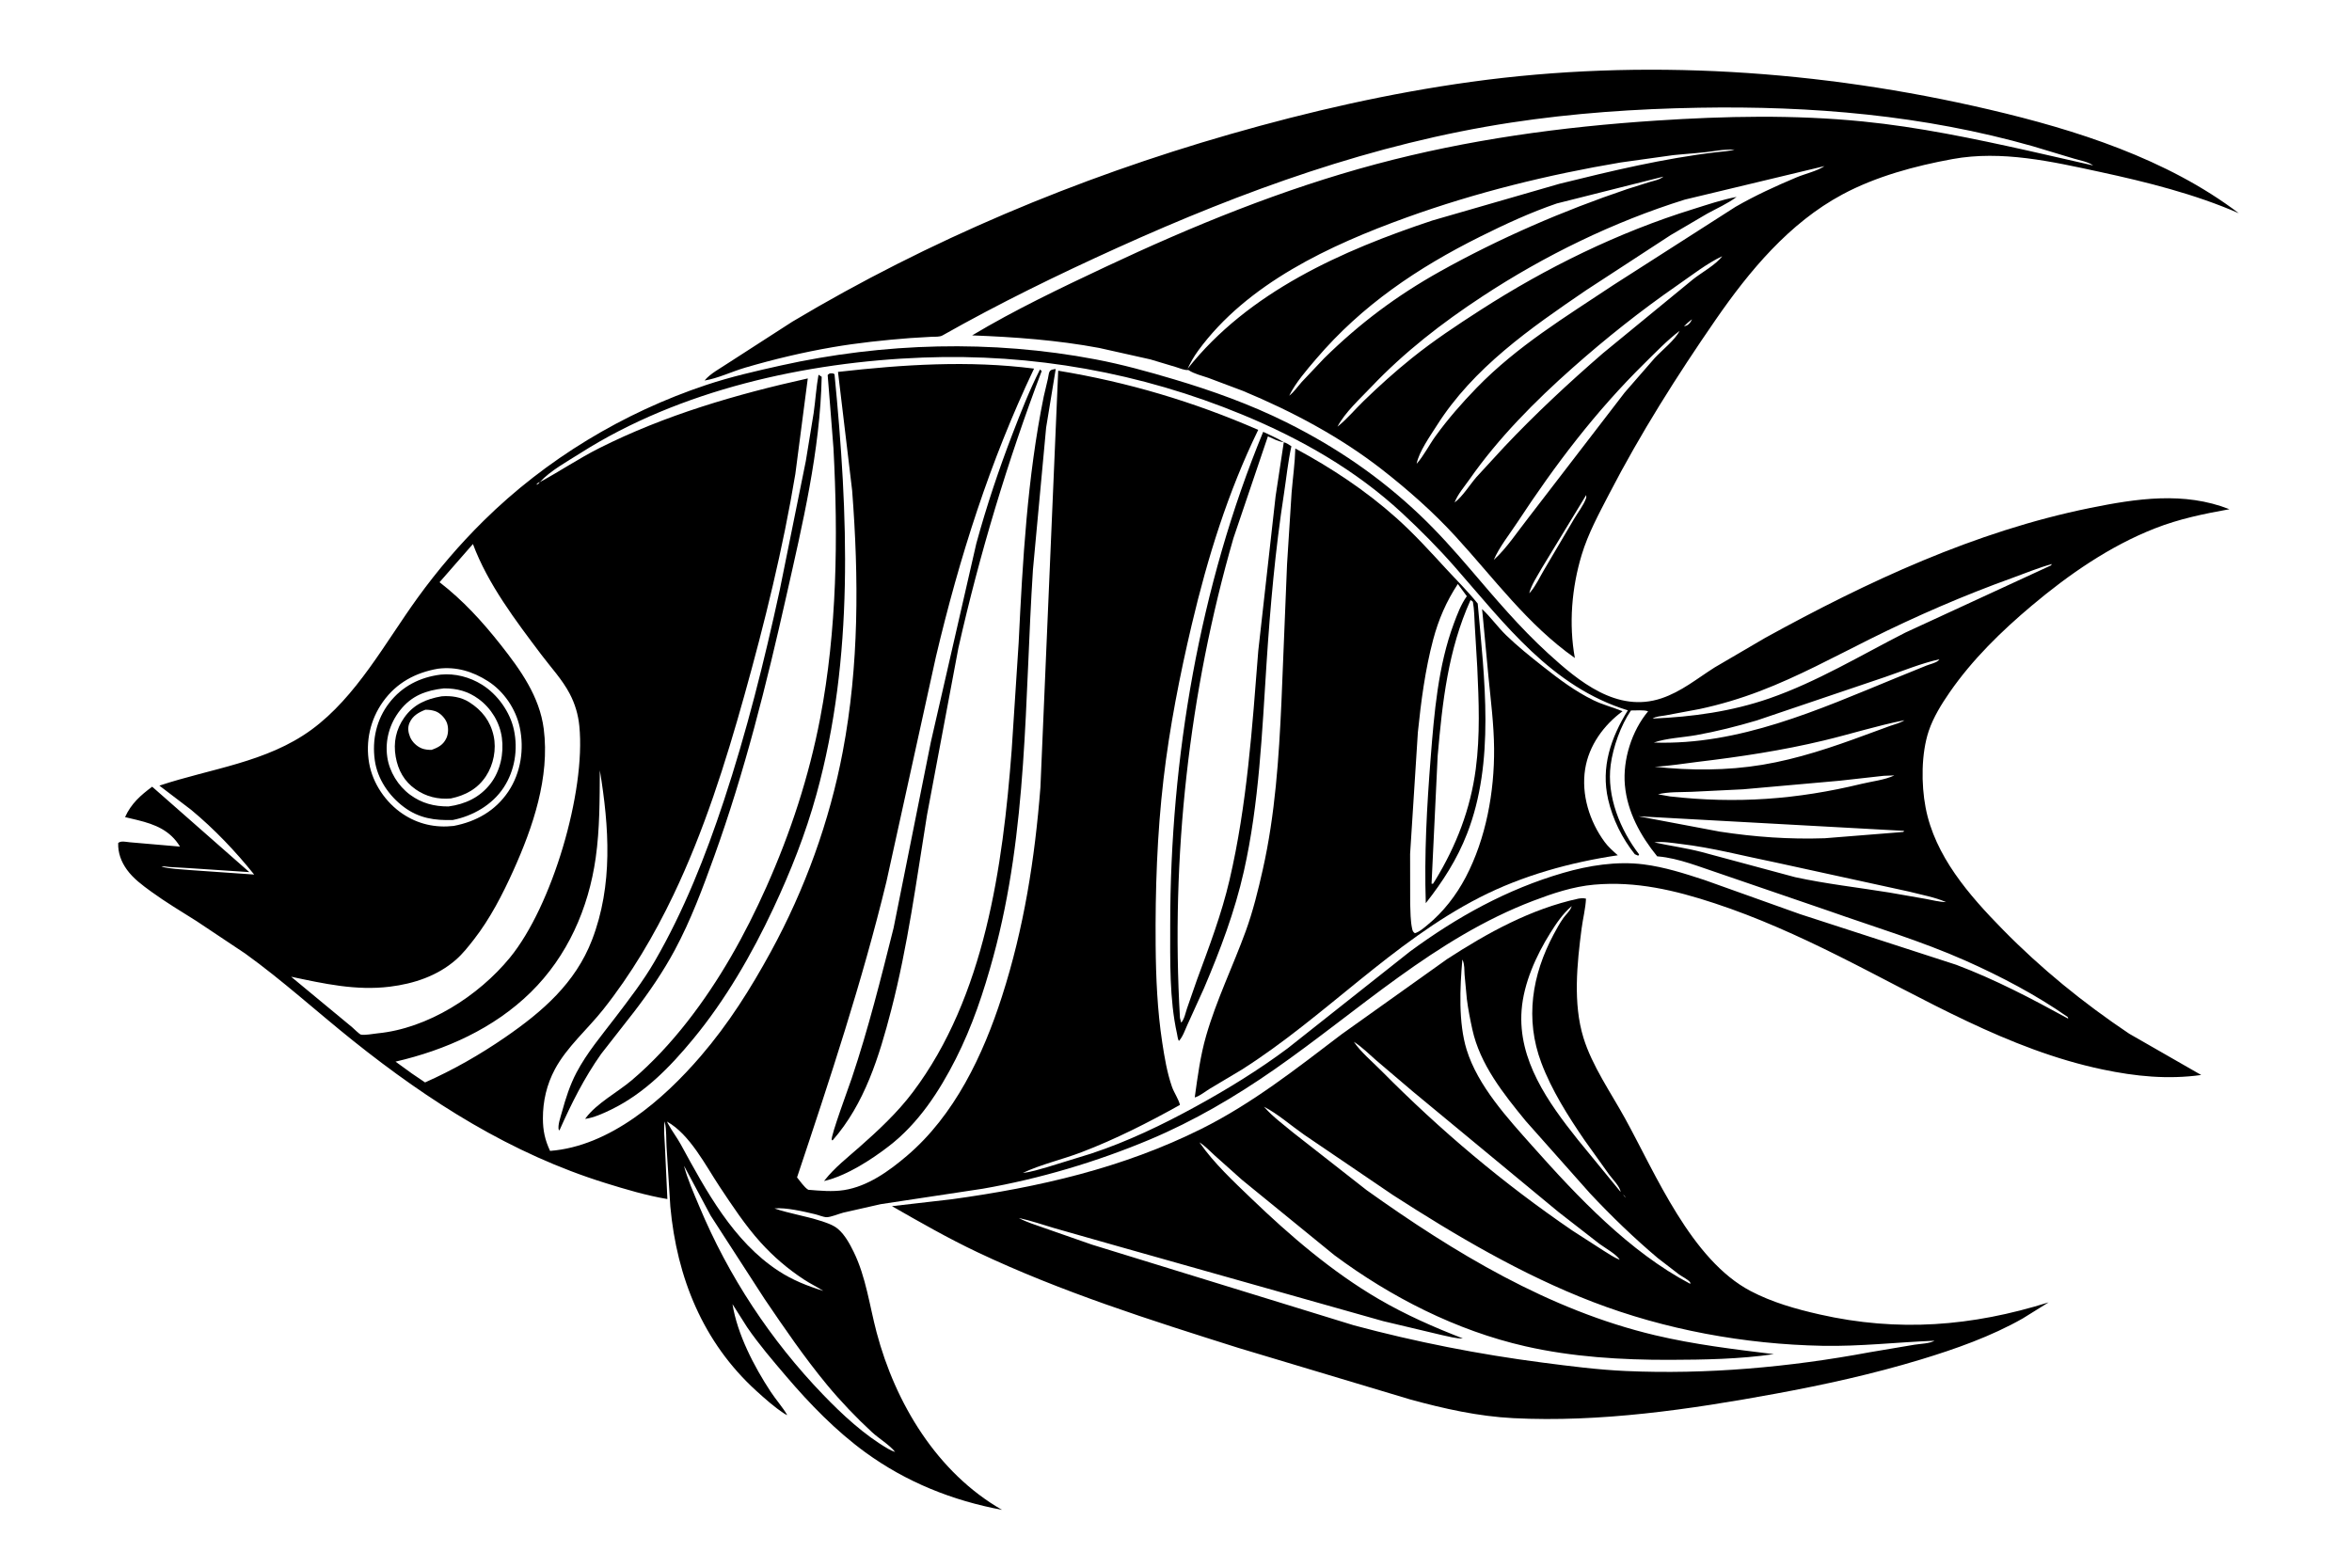 <svg version="1.1" xmlns="http://www.w3.org/2000/svg" style="display: block;" viewBox="0 0 2048 1365" width="1536" height="1024">
<path transform="translate(0,0)" fill="rgb(255,255,255)" d="M 0 0 L 0 1365 L 2048 1365 L 2048 0 L 0 0 z"/>
<path transform="translate(0,0)" fill="rgb(0,0,0)" d="M 613.502 331.236 C 618.325 325.236 627.754 320.305 634.217 315.939 L 689.952 279.985 C 808.901 208.981 937.989 154.941 1071.04 116.727 C 1139.92 96.942 1209.99 80.919 1281.03 71.12 C 1430.65 50.482 1585.32 60.862 1732.12 95.237 C 1807.74 112.947 1886.87 138.101 1949.44 185.549 C 1911.31 168.868 1869.08 158.319 1828.5 149.558 C 1786.69 140.531 1742.94 130.552 1700.16 138.365 C 1667.58 144.313 1633.53 153.469 1604.23 169.195 C 1557.99 194.008 1523.27 235.777 1493.88 278.333 C 1460.15 327.166 1428.45 377.309 1401.16 430.054 C 1392.26 447.261 1382.87 464.451 1377.24 483.066 C 1368.56 511.778 1365.93 543.391 1371.31 572.918 C 1329.98 543.787 1300.93 503.526 1267.18 466.758 C 1247.83 445.673 1226.13 426.532 1203.6 408.917 C 1167.05 380.347 1125.07 358.089 1082.36 340.299 L 1052.01 328.889 C 1046.56 326.975 1040.02 325.483 1035.2 322.371 L 1034.74 322.054 C 1031.68 322.532 1027.07 320.5 1024.09 319.566 L 1001.76 312.858 L 957.087 302.859 C 920.52 296.023 883.614 293.333 846.489 291.925 C 883.873 269.582 923.232 250.833 962.594 232.283 C 1038.46 196.528 1116.95 164.53 1198.11 142.812 C 1278.11 121.403 1359.77 110.253 1442.33 104.853 C 1502.45 100.921 1561.98 99.634 1622.04 105.614 C 1670.57 110.446 1718.29 120.455 1765.84 131.016 L 1822.61 143.932 L 1825.09 144.991 L 1822.61 143.932 C 1818.26 140.738 1810.98 139.516 1805.81 137.955 L 1770 127.171 C 1675.06 100.156 1577.62 91.933 1479.2 93.653 C 1424.5 94.609 1369.73 98.353 1315.61 106.615 C 1195.7 124.923 1082.71 165.949 972.615 215.794 C 921.273 239.039 869.734 264.197 820.66 291.974 C 818.148 293.395 814.01 293.048 811.139 293.159 L 792.508 294.261 C 769.873 296.018 747.181 298.404 724.798 302.251 C 699.273 306.639 673.572 312.774 648.725 320.07 C 637.374 323.403 625.018 329.405 613.502 331.236 z M 1510.44 130.001 C 1505.47 130.182 1500.43 130.19 1495.51 130.978 C 1482.92 132.997 1469.81 133.621 1457.1 134.929 L 1411.13 141.336 C 1347.82 152.01 1285.08 167.463 1224.64 189.278 C 1158.25 213.243 1086.04 246.629 1043.23 305.34 C 1039.56 310.37 1036.75 315.377 1034.09 320.989 C 1087.05 254.114 1168.48 218.028 1247.34 191.835 L 1358 159.875 C 1403.07 148.727 1448.81 137.749 1495 132.337 C 1499.83 131.771 1505.87 131.562 1510.44 130.001 L 1511.35 129.252 L 1510.44 130.001 z M 1517.45 210.822 L 1516.61 211.776 L 1517.45 210.822 L 1518.37 210.226 L 1517.45 210.822 z M 1514.4 212.952 L 1512.43 214.085 L 1511.58 214.943 L 1509.43 216.064 L 1508.55 216.927 L 1506.38 218.042 L 1505.55 218.935 L 1503.36 220.051 L 1502.58 220.953 L 1500.3 222.047 L 1499.56 222.981 C 1486.18 229.33 1473.2 239.537 1460.94 248.019 C 1428.8 270.271 1398.56 294.28 1369.32 320.205 C 1336.71 349.113 1304.69 381.356 1279.68 417.164 C 1275.37 423.341 1269.19 430.428 1266.58 437.489 L 1265.86 438.23 L 1264.53 440.498 L 1264.04 440.88 L 1264.53 440.498 L 1265.86 438.23 L 1266.58 437.489 C 1273.58 432.271 1279.75 422.122 1285.59 415.358 L 1309.94 388.9 C 1336.97 360.269 1365.86 333.4 1395.61 307.603 L 1474.15 243.146 C 1481.24 237.429 1494.58 230.133 1499.56 222.981 L 1500.3 222.047 L 1502.58 220.953 L 1503.36 220.051 L 1505.55 218.935 L 1506.38 218.042 L 1508.55 216.927 L 1509.43 216.064 L 1511.58 214.943 L 1512.43 214.085 L 1514.4 212.952 L 1515.33 212.211 L 1514.4 212.952 z M 1473.27 277.884 C 1470.77 279.834 1468.48 281.756 1466.3 284.071 L 1465.66 285.031 L 1464.56 286.005 L 1463.57 287.006 L 1462.47 288.022 C 1451.64 296.247 1441.79 306.555 1432.1 316.098 C 1389.33 358.219 1354.18 404.637 1321.28 454.714 C 1314.43 465.15 1305.62 476.065 1300.69 487.443 L 1299.87 488.32 L 1299.25 488.995 L 1299.87 488.32 L 1300.69 487.443 C 1311.65 477.731 1321.54 462.567 1330.7 450.982 L 1414.73 341.652 L 1440.93 311.564 C 1447.17 304.85 1458.59 295.887 1462.47 288.022 L 1463.57 287.006 L 1464.56 286.005 L 1465.66 285.031 L 1466.3 284.071 L 1468.26 283.488 C 1470.85 282.45 1472.24 280.361 1473.27 277.884 L 1474.12 277.005 L 1473.27 277.884 z M 1122.58 344.444 L 1121.85 345.24 L 1121.22 345.995 L 1121.85 345.24 L 1122.58 344.444 C 1126.59 341.451 1130.13 336.265 1133.49 332.5 L 1153.05 311.818 C 1183.96 281.447 1216.11 257.367 1253.95 236.222 C 1305.65 207.331 1361.02 183.382 1417.12 164.429 L 1435.94 158.5 C 1440.23 157.22 1444.86 156.459 1448.46 153.654 L 1355.59 177.034 C 1332.76 184.821 1310.57 195.101 1289 205.847 C 1234.45 233.022 1185.95 265.666 1146.17 312.257 C 1137.95 321.88 1128.15 333.108 1122.58 344.444 z M 1164.61 371.424 L 1163.87 372.299 L 1163.24 372.995 L 1163.87 372.299 L 1164.61 371.424 L 1165.36 370.821 C 1173.16 364.471 1179.86 356.409 1187.08 349.38 C 1200.58 336.239 1214.76 323.465 1229.45 311.669 C 1248.44 296.418 1268.55 283.098 1289 269.937 C 1346.5 232.928 1408.92 202.26 1474.31 181.956 C 1486.74 178.098 1499.36 173.719 1512.16 171.339 C 1504.26 177.206 1495.11 181.213 1486.5 185.934 L 1454.66 204.628 L 1380.94 252.712 C 1332.53 285.739 1282.97 320.07 1251.03 370.542 C 1245.32 379.565 1235.46 393.379 1233.53 403.792 L 1233.01 404.957 L 1233.53 403.792 C 1239.77 396.724 1244.41 387.372 1249.98 379.662 C 1260.79 364.711 1272.97 350.81 1285.81 337.584 C 1321.14 301.211 1363.19 275.842 1405 247.973 L 1511.23 179.955 C 1528.32 170.111 1546.13 161.948 1564.3 154.309 C 1571.96 151.088 1581.88 149.006 1588.71 144.492 L 1467.08 173.663 C 1405.15 192.969 1344.9 222.378 1290.75 257.985 C 1255.46 281.183 1222.9 306.401 1193.73 337.12 C 1184.12 347.242 1171.12 359.018 1164.61 371.424 z M 1389.76 417.53 L 1388.66 418.995 L 1389.76 417.53 L 1390.36 417.005 L 1389.76 417.53 z M 1387.55 421.385 L 1386.38 423.038 L 1385.83 423.995 L 1386.38 423.038 L 1387.55 421.385 L 1388.13 420.022 L 1387.55 421.385 z M 1384.47 426.276 L 1383.34 428.047 L 1382.68 429.127 L 1381.17 430.981 L 1342.42 494.773 C 1338.66 501.533 1333.53 508.935 1331.58 516.422 L 1331.17 516.995 L 1331.58 516.422 C 1332.26 515.829 1332.27 515.856 1332.95 515.042 C 1337.39 509.768 1340.82 502.322 1344.37 496.351 L 1370.48 452.021 C 1373.72 446.434 1378.89 439.917 1380.97 434 C 1381.37 432.891 1381.26 432.128 1381.17 430.981 L 1382.68 429.127 L 1383.34 428.047 L 1384.47 426.276 L 1385.12 425.005 L 1384.47 426.276 z M 1826.26 145.5 L 1828.73 145.5 L 1826.26 145.5 z M 1521.87 207.5 L 1523.42 207.5 L 1521.87 207.5 z M 1518.77 209.5 L 1520.42 209.5 L 1518.77 209.5 z M 1035.36 319.5 L 1036 319.5 L 1035.36 319.5 z M 1330.36 518.5 L 1331.12 518.5 L 1330.36 518.5 z M 1329.31 520.5 L 1330.06 520.5 L 1329.31 520.5 z M 1328.32 522.5 L 1329.02 522.5 L 1328.32 522.5 z"/>
<path transform="translate(0,0)" fill="rgb(0,0,0)" d="M 578.759 976.51 C 577.716 983.752 578.692 991.202 578.98 998.488 L 581.121 1044.12 C 562.796 1041.01 544.944 1035.7 527.216 1030.19 C 445.127 1004.65 373.992 959.428 307.295 906.086 C 275.975 881.037 246.058 853.727 213.5 830.29 L 171.212 802.082 C 157.882 793.692 144.412 785.63 131.656 776.365 C 124.036 770.83 116.056 764.973 110.503 757.256 C 105.504 750.31 102.623 742.584 102.917 734 C 105.464 731.868 109.642 733.091 112.947 733.383 L 156.738 737.161 C 148.185 723.062 135.278 717.872 119.749 714.057 L 108.907 711.476 C 114.125 699.798 122.451 692.44 132.51 684.996 L 217.115 759.386 L 164.31 755.872 L 147.5 754.914 C 145.104 754.741 142.898 754.074 140.5 754.591 C 148.318 756.704 157.569 756.842 165.676 757.609 L 221.313 761.502 C 204.959 741.138 186.635 721.87 166.5 705.178 L 138.779 684.058 C 183.641 669.095 232.09 663.933 271.168 635.381 C 310.385 606.729 335.537 559.294 363.657 520.453 C 381.077 496.392 399.96 474.281 421.089 453.418 C 475.323 399.866 542.718 359.155 615.068 335.062 C 636.27 328.001 658.072 323.007 679.865 318.163 C 769.547 298.23 863.549 295.634 953.916 312.809 C 976.987 317.194 999.857 323.526 1022.35 330.222 C 1055.65 340.137 1089.06 352.153 1120.2 367.68 C 1163.2 389.125 1201.47 415.211 1236.3 448.306 C 1252.17 463.387 1266.71 479.736 1280.93 496.363 C 1302.62 521.734 1323.33 546.328 1348.04 568.904 C 1374.63 593.203 1407.98 620.965 1446.66 608.034 C 1464.04 602.226 1477.69 590.84 1492.99 581.139 L 1537.12 555.313 C 1626.14 506.312 1719.76 462.574 1819.91 442.245 C 1860.42 434.022 1901.71 427.765 1941.27 443.314 C 1918.93 447.334 1897.54 451.711 1876.3 460.051 C 1837.02 475.472 1801.34 500.222 1769.21 527.251 C 1742.72 549.534 1717.45 574.198 1697.68 602.766 C 1690.57 613.054 1683.47 624.489 1679.46 636.406 C 1672.85 656.089 1672.86 682.831 1676.69 703.028 C 1684.69 745.274 1714.63 779.531 1743.87 809.336 C 1777.47 843.582 1814.11 873.37 1853.95 900.083 L 1916.69 936.065 C 1887.55 940.116 1859.54 937.272 1831 931.295 C 1748.6 914.036 1675.28 869.512 1600.84 832.365 C 1565.84 814.897 1530.24 798.791 1493.05 786.537 C 1458.57 775.18 1424.46 767.044 1387.92 770.321 C 1369.74 771.95 1352.01 777.894 1335.06 784.356 C 1249.54 816.965 1183.42 879.889 1109.57 931.318 C 1075.63 954.959 1039.47 976.182 1001.29 992.238 C 955.088 1011.67 905.321 1026.46 855.938 1035.08 L 766.862 1048.57 L 734.189 1055.98 C 730.425 1056.96 723.36 1059.95 719.726 1059.91 C 717.086 1059.89 712.547 1057.98 709.774 1057.33 C 699.732 1054.96 684.445 1051.3 674.346 1052.29 C 687.412 1056.76 701.229 1058.81 714.407 1063.06 C 719.635 1064.74 725.634 1066.67 729.863 1070.32 C 735.753 1075.41 740.054 1083.38 743.419 1090.28 C 754.093 1112.19 757.138 1136.96 763.319 1160.3 C 779.643 1221.95 815.948 1282.45 872.523 1314.81 C 829.297 1306.71 789.131 1290.67 753.451 1264.67 C 727.905 1246.05 705.179 1222.67 684.709 1198.65 C 672.93 1184.83 660.896 1170.83 650.625 1155.84 L 637.81 1135.65 L 637.252 1135.01 L 637.81 1135.65 C 642.071 1161.96 656.535 1189.81 671.013 1211.84 C 675.556 1218.76 681.343 1225.18 685.51 1232.27 C 684.483 1231.86 683.617 1231.44 682.691 1230.82 C 674.084 1225.14 666.085 1218.01 658.474 1211.09 C 612.109 1168.89 589.336 1112.44 583.692 1050.66 L 580.404 998.783 C 579.966 991.716 580.441 984.334 578.956 977.394 L 578.759 976.51 L 580.298 975.918 L 580.773 976.634 L 581.726 978.586 C 585.089 984.805 589.497 990.498 592.914 996.76 C 614.836 1036.93 638.478 1080.97 677.871 1106.71 C 690.132 1114.72 702.947 1119.8 716.887 1124.09 C 711.377 1120.58 705.45 1117.76 699.949 1114.14 C 685.821 1104.85 673.422 1094.21 662.072 1081.63 C 648.902 1067.04 637.495 1049.7 626.634 1033.35 C 614.328 1014.82 600.713 987.749 580.773 976.634 L 580.298 975.918 L 578.759 976.51 z M 470.037 419.708 C 468.299 420.404 468.077 420.486 467 422 L 465.561 423.29 L 463.069 425.074 L 461.619 426.368 L 460.709 427.162 L 458.092 429.093 L 456.67 430.418 L 455.714 431.178 L 454.629 432.21 L 453.628 433.152 L 451.589 434.456 L 451.209 434.995 L 451.589 434.456 L 453.628 433.152 L 454.629 432.21 L 455.714 431.178 L 456.67 430.418 L 458.092 429.093 L 460.709 427.162 L 461.619 426.368 L 463.069 425.074 L 465.561 423.29 L 467 422 C 468.779 421.374 468.897 421.224 470.037 419.708 C 487.55 410.278 503.931 399.132 521.832 390.118 C 578.981 361.342 641.15 343.237 703.377 329.409 L 692.542 412.627 C 681.725 477.719 665.899 541.941 648.164 605.463 C 631.636 664.657 612.98 723.593 586.448 779.167 C 569.568 814.522 549.585 848.318 525.212 879.058 C 511.615 896.208 493.576 911.669 483.217 931 C 476.06 944.354 472.682 958.891 472.733 973.978 C 472.768 984.54 474.501 992.575 478.972 1002.18 C 530.951 998.2 577.593 957.573 610.148 919.678 C 634.358 891.496 653.582 861.017 671.338 828.472 C 700.856 774.369 722.351 715.084 733.822 654.5 C 748.08 579.196 747.851 503.14 742.004 427.006 L 729.682 323.741 C 786.566 317.29 843.383 313.593 900.395 320.857 C 862.042 401.478 835.418 485.228 814.908 572 L 771.87 767.622 C 750.786 854.706 722.376 940.297 694.023 1025.26 C 696.707 1028.44 700.322 1033.99 703.808 1036.04 C 714.046 1036.87 724.74 1037.91 734.954 1036.31 C 755.658 1033.05 774.059 1019.78 789.693 1006.47 C 831.233 971.099 856.023 918.75 872.417 867.815 C 891.58 808.274 901.094 747.753 905.948 685.5 L 921.43 322.687 C 982.027 332.641 1039.24 349.657 1095.59 374.208 C 1069.21 428.48 1051.55 485.297 1037.7 543.926 C 1027.28 588.064 1018.39 633.386 1013.12 678.457 C 1007.54 726.188 1005.89 775.038 1006.28 823.07 C 1006.51 851.282 1007.77 879.918 1012.03 907.828 C 1014.02 920.842 1016.15 933.739 1020.45 946.23 C 1022.22 951.376 1026.37 957.285 1027.44 962.121 C 999.779 977.557 971.322 992.024 941.694 1003.33 C 925.185 1009.63 906.49 1013.88 890.633 1021.35 L 888 1022 L 886.268 1022.58 L 888 1022 L 890.633 1021.35 C 897.782 1020.63 905.195 1018.18 912.118 1016.25 L 950.285 1004.47 C 981.933 993.998 1012.13 979.482 1041.31 963.472 C 1069.05 948.249 1095.96 931.712 1121.34 912.763 L 1227.79 828.5 C 1268.86 798.333 1312.11 774.312 1361.11 760.061 C 1383.41 753.576 1407.88 749.674 1431.08 752.629 C 1449.37 754.958 1466.68 760.524 1484.14 766.24 L 1567.49 796.008 L 1703.44 840.108 C 1737.27 852.853 1769.23 869.642 1800.87 887.003 L 1803.23 888.071 L 1804.26 888.961 L 1806.4 890.018 L 1807.33 890.791 L 1806.4 890.018 L 1804.26 888.961 L 1803.23 888.071 L 1800.87 887.003 L 1800.55 885.634 C 1773.41 866.551 1741.63 849.895 1711.39 836.462 C 1672.8 819.32 1631.55 807.006 1591.73 792.919 L 1497.37 760.574 C 1480.33 754.991 1461.92 747.308 1444 745.717 L 1442.99 745.634 C 1428.48 727.779 1416.97 706.957 1414.87 683.618 C 1412.89 661.512 1420.9 636.284 1435.08 619.334 C 1431.47 617.898 1424.21 618.692 1420.14 618.588 C 1411.24 631.683 1404.57 650.426 1402.5 666.011 C 1398.87 693.392 1410.84 722.651 1427.27 743.982 L 1426.5 745.079 L 1423.5 743.813 C 1412.46 729.931 1404.29 713.452 1400.3 696.153 C 1393.81 667.962 1402.68 642.214 1417.44 618.49 C 1350.9 597.972 1310.5 543.409 1266.66 493.43 C 1252.35 477.113 1236.79 461.451 1220.88 446.687 C 1180.4 409.142 1132.54 381.913 1081.73 360.926 C 993.328 324.402 899.077 307.586 803.5 311.237 C 701.894 315.118 591.828 339.406 505.183 394.597 C 493.588 401.983 479.432 409.591 470.037 419.708 z M 1786.68 491.075 C 1775.08 494.23 1763.58 499.075 1752.24 503.158 C 1709.97 518.384 1668.7 536.276 1628.49 556.32 C 1596.86 572.083 1565.57 589.105 1532.51 601.71 C 1515.38 608.245 1497.67 613.564 1479.72 617.383 L 1450.02 622.922 C 1446.7 623.528 1441.69 623.74 1439.01 625.648 C 1473.72 624.203 1507.75 619.497 1540.69 608.076 C 1581.92 593.779 1620.25 570.554 1659.02 550.803 L 1785.81 492.296 L 1786.68 491.075 L 1788.54 490.005 L 1786.68 491.075 z M 1688.75 574.007 C 1672.84 577.544 1656.68 584.238 1641.26 589.52 L 1529.62 627.314 C 1512.4 632.402 1494.61 636.925 1476.92 640.073 C 1465.4 642.122 1451.04 642.687 1440.08 646.541 C 1514.26 649.097 1583.44 617.983 1650.53 590.443 L 1677.43 579.497 C 1680.43 578.297 1685.33 577.261 1687.72 575.235 C 1688.07 574.941 1688.5 574.329 1688.75 574.007 L 1690.58 573.043 L 1688.75 574.007 z M 1658.33 627.093 C 1634.74 631.733 1611.37 639.173 1587.95 644.782 C 1551.71 653.461 1515.39 658.942 1478.43 663.341 C 1466.07 664.813 1453.18 667.02 1440.78 667.605 C 1471.91 671.024 1503.68 671.034 1534.6 665.897 C 1565.47 660.769 1595.64 650.562 1624.88 639.712 L 1646 631.973 C 1650.14 630.517 1654.64 629.51 1658.33 627.093 L 1659.29 626.25 L 1658.33 627.093 z M 595.146 1014 L 595.604 1015.25 C 598.77 1027.2 604.024 1038.81 608.779 1050.2 C 634.276 1111.26 670.852 1166.86 716.747 1214.52 C 733.47 1231.88 752.532 1249.59 773.5 1261.73 C 775.392 1262.83 777.39 1263.69 779.454 1264.41 L 780.26 1265.12 L 782.512 1266.26 L 782.995 1266.77 L 782.512 1266.26 L 780.26 1265.12 L 779.454 1264.41 C 774.542 1258.15 765.389 1252.77 759.353 1247.21 C 745.709 1234.63 731.967 1220.24 720.147 1205.94 C 700.52 1182.19 682.933 1156.47 665.672 1131 L 618.767 1058.48 L 596.108 1016.09 L 595.604 1015.25 L 595.146 1014 z M 411.805 473.628 L 382.738 506.892 C 403.262 522.805 419.959 541.09 435.989 561.411 C 453.15 583.166 469.856 606.388 473.465 634.652 C 478.845 676.799 464.042 720.233 446.973 758.065 C 437.613 778.809 426.701 800.03 412.657 818.044 C 407.902 824.143 402.863 830.549 397.037 835.656 C 380.868 849.828 360.368 856.584 339.363 859.172 C 309.985 862.792 282.016 856.525 253.51 850.489 L 277.937 870.726 L 306.515 894.382 C 308.021 895.636 313.004 900.698 314.364 900.93 C 318.15 901.574 324.761 900.178 328.714 899.798 C 372.381 895.605 416.621 867.303 444.03 833.846 C 480.707 789.077 510.135 689.468 504.462 632.197 C 503.471 622.192 500.725 612.859 496.049 603.961 C 489.545 591.583 479.715 581.106 471.343 569.991 C 449.086 540.445 424.78 508.5 411.805 473.628 z M 1792.76 488.5 L 1794.46 488.5 L 1792.76 488.5 z M 1789.75 489.5 L 1791.46 489.5 L 1789.75 489.5 z M 381.342 582.23 C 361.784 585.622 345.255 594.493 333.5 610.955 C 322.4 626.498 318.131 645.635 321.432 664.5 C 324.509 682.082 335.769 698.619 350.498 708.556 C 363.901 717.599 379.056 720.963 395.018 719.157 C 414.593 715.414 431.366 706.046 442.661 689.144 C 453.503 672.921 456.615 652.184 452.558 633.238 C 449.144 617.296 438.746 601.927 424.92 593.097 C 411.557 584.562 397.229 580.215 381.342 582.23 z M 522.31 670.731 C 522.134 696.273 522.288 721.627 518.701 747 C 512.477 791.041 494.138 832.639 462.116 864.059 C 429.909 895.659 387.87 914.37 344.408 924.436 L 358.531 934.681 L 370.124 942.543 C 394.768 931.584 417.731 918.495 439.933 903.202 C 472.33 880.887 501.054 856.012 515.523 818.369 C 533.863 770.655 530.453 720.121 522.31 670.731 z M 1640.24 675.499 L 1601.71 679.798 L 1517.77 687.26 L 1473.01 689.446 C 1463.41 689.854 1453.03 689.31 1443.7 691.598 L 1454.23 693.462 C 1511.84 699.972 1564.62 696.19 1620.91 682.518 C 1629.65 680.396 1641.51 679.045 1649.5 675.162 L 1640.24 675.499 z M 1426.62 710.751 L 1497.46 724.114 C 1527.99 728.788 1557.97 730.936 1588.86 729.886 L 1651.81 724.849 L 1657.37 724.359 L 1657.99 723.447 L 1426.62 710.751 z M 1440.48 733.495 C 1454.04 736.455 1467.91 738.337 1481.35 741.785 L 1563.09 763.78 C 1589.95 769.637 1617.77 772.724 1644.92 777.134 L 1676.53 782.648 C 1682.42 783.722 1688.55 785.367 1694.54 785.503 C 1684.71 781.133 1673.03 779.153 1662.64 776.42 L 1546 750.948 C 1518.31 745.385 1491.16 738.087 1463.04 734.795 C 1455.84 733.951 1447.68 732.478 1440.48 733.495 z M 135.275 754.506 L 137.247 754.503 L 135.275 754.506 z M 1807.75 891.5 L 1809.46 891.5 L 1807.75 891.5 z M 882.759 1023.5 L 884.49 1023.5 L 882.759 1023.5 z"/>
<path transform="translate(0,0)" fill="rgb(0,0,0)" d="M 724.905 993.082 L 724.221 992.464 C 723.231 989.385 739.344 945.797 741.727 938.699 C 756.143 895.756 767.066 851.945 778.084 808.052 L 810.517 646.141 L 850.146 473.099 C 859.018 440.713 869.715 408.669 881.786 377.339 C 889.077 358.413 896.39 339.721 905.563 321.612 L 907.044 323 C 877.36 401.56 852.973 482.275 834.512 564.199 L 807.217 709.542 C 797.959 766.469 790.533 823.467 776.041 879.41 C 765.607 919.686 752.919 961.31 724.905 993.082 z"/>
<path transform="translate(0,0)" fill="rgb(0,0,0)" d="M 717.555 1028.43 L 718.139 1027.67 C 726.524 1016.91 737.948 1008.03 748.143 999.019 C 764.885 984.223 781.329 968.961 794.817 951.063 C 857.517 867.868 873.185 754.362 880.903 653.327 L 886.977 559.877 C 890.486 488.113 894.491 415.693 908.84 345.141 L 912.505 329.505 C 912.887 327.975 913.16 324.785 913.891 323.5 C 915.017 321.521 917.296 321.57 919.269 321.206 L 910.919 372.216 L 899.436 495.971 C 892.125 609.392 895.068 722.361 864.929 833.045 C 856.571 863.743 846.628 893.645 832.22 922.082 C 817.764 950.617 799.687 978.211 774.058 997.995 C 758.371 1010.11 736.995 1023.88 717.555 1028.43 z"/>
<path transform="translate(0,0)" fill="rgb(0,0,0)" d="M 509.517 974.31 L 509.986 973.631 C 519.343 960.768 537.831 951.057 550.098 940.644 C 567.967 925.476 584.008 908.115 598.438 889.672 C 626.495 853.814 648.831 813.774 667.334 772.279 C 688.42 724.993 704.433 676.116 714.185 625.21 C 728.847 548.674 729.857 467.88 725.744 390.268 C 725.452 384.778 720.633 326.587 720.69 326.5 C 721.114 325.852 721.897 325.53 722.5 325.046 C 724.122 325.052 725.375 324.676 726.648 325.751 C 738.533 447.685 743.929 572.095 710.955 691.55 C 701.406 726.141 688.55 758.622 673.332 791.074 C 654.622 830.971 631.705 870.658 603.573 904.719 C 583.225 929.355 561.232 951.982 532.271 966.141 C 525.547 969.428 516.942 973.321 509.517 974.31 z"/>
<path transform="translate(0,0)" fill="rgb(0,0,0)" d="M 487.198 984.161 L 486.59 984.069 C 485.331 980.249 488.226 972.271 489.324 968.25 C 492.542 956.47 496.327 944.668 502.041 933.838 C 511.083 916.698 523.928 901.519 535.627 886.176 C 547.774 870.244 560.12 854.264 570.169 836.89 C 595.55 793.009 614.369 745.347 630.263 697.316 C 650.139 637.253 665.477 575.787 678.907 514 L 701.655 401.423 L 708.5 359.51 C 710.067 348.411 710.726 337.242 712.715 326.192 L 715.49 328 C 714.214 391.88 698.652 456.97 684.676 519.062 C 667.41 595.771 648.509 671.877 621.803 745.904 C 611.808 773.608 601.599 801.092 587.645 827.129 C 577.603 845.867 565.153 864.092 552.21 880.928 L 523.45 917.721 C 508.598 938.771 497.653 960.708 487.198 984.161 z"/>
<path transform="translate(0,0)" fill="rgb(0,0,0)" d="M 613.005 331.764 L 613.502 331.236 L 613.005 331.764 z"/>
<path transform="translate(0,0)" fill="rgb(0,0,0)" d="M 1117.85 385 L 1117.19 384.903 C 1112.63 384.122 1108.22 381.749 1104.03 379.849 L 1074.02 468.5 C 1035.2 602.808 1019.35 746.706 1027.44 886.342 L 1028.51 890.5 C 1031.22 887.655 1032.32 881.904 1033.56 878.164 L 1042.25 853.176 C 1052.78 824.567 1063.62 796.155 1070.57 766.403 C 1085.86 700.978 1090.37 633.377 1095.64 566.605 L 1110.73 432.012 L 1117.85 385 C 1120.1 385.378 1122.54 387.314 1124.49 388.5 C 1121.47 402.03 1120.09 416.363 1117.97 430.094 C 1110.44 478.761 1106.08 527.939 1102.87 577.077 C 1098.93 637.604 1096.45 699.298 1083.09 758.658 C 1075.13 793.981 1062.47 827.425 1048.31 860.67 L 1033.94 892.324 C 1031.84 896.844 1029.91 902.907 1026.5 906.436 C 1025.5 904.57 1025.29 902.312 1024.9 900.251 C 1018.19 870.09 1018.95 836.386 1018.96 805.654 C 1018.98 660.172 1044.43 510.651 1099.92 375.915 C 1105.93 378.935 1112.2 381.329 1117.85 385 z"/>
<path transform="translate(0,0)" fill="rgb(0,0,0)" d="M 1127.9 390.448 L 1127.01 390.206 L 1127.9 390.448 z"/>
<path transform="translate(0,0)" fill="rgb(0,0,0)" d="M 1127.9 390.448 C 1159.47 407.44 1189.23 427.099 1216 451.049 C 1231.47 464.889 1245.36 480.2 1259.39 495.452 C 1268.55 505.405 1278.27 514.939 1286.72 525.499 C 1292.56 590.86 1301.88 663.2 1277.45 725.905 C 1268.67 748.445 1256.36 767.513 1241.5 786.43 C 1240.12 744.026 1242.42 702.027 1245.76 659.778 C 1248.84 620.826 1252.16 579.882 1265.89 542.98 C 1268.9 534.912 1272.18 526.076 1277.25 519.079 L 1269.4 508.451 C 1259.41 523.552 1252.55 539.437 1247.91 556.959 C 1240.96 583.159 1237.38 610.608 1234.61 637.53 L 1227.85 743.532 L 1227.91 787.045 C 1228.19 794.018 1228.11 801.678 1229.58 808.5 C 1230.05 810.64 1230.28 811.307 1232 812.599 C 1236.12 811.319 1239.6 808.142 1242.91 805.443 C 1256.73 794.176 1267.99 779.583 1276.26 763.833 C 1293.95 730.116 1301.3 689.542 1300.98 651.677 C 1300.8 630.861 1298.1 609.864 1296.07 589.165 L 1291.07 535.746 L 1290.5 530.264 C 1298.08 537.284 1303.98 545.787 1311.38 552.992 C 1321.33 562.681 1332.4 571.524 1343.3 580.127 C 1357.28 591.157 1371.48 601.896 1387.56 609.707 C 1395.85 613.731 1404.44 615.801 1412.83 619.267 C 1396.41 631.378 1383.52 649.047 1380.27 669.594 C 1376.75 691.811 1384.06 715.194 1397.24 733.124 C 1400.37 737.387 1404.19 740.695 1408.1 744.198 L 1408.69 744.72 C 1367.44 750.83 1325.65 762.371 1288.41 781.433 C 1212.34 820.381 1153.38 885.626 1081.52 931.248 L 1053.59 947.93 C 1049.85 950.183 1044.45 954.567 1040.32 955.627 C 1042.82 937.541 1045.2 919.347 1050.28 901.764 C 1059.28 870.615 1073.56 841.382 1084.66 810.969 C 1091.03 793.504 1095.54 775.097 1099.61 756.969 C 1110.35 709.158 1113.59 660.068 1115.81 611.247 L 1120.7 491.138 L 1124.66 428.889 C 1125.73 416.136 1127.54 403.233 1127.9 390.448 z M 1280.47 522.426 C 1260.83 566.018 1255.99 611.067 1251.85 658.149 L 1246.52 769.5 L 1247.81 769.5 L 1249.7 766.551 C 1268.03 736.443 1280.41 704.6 1285.03 669.5 C 1288.9 640.107 1287.69 610.634 1286.33 581.125 L 1284.19 545.142 C 1283.75 538.186 1283.78 530.709 1282.5 523.874 L 1280.47 522.426 z"/>
<path transform="translate(0,0)" fill="rgb(0,0,0)" d="M 394.301 713.989 C 378.392 714.469 364.833 712.49 351.706 702.705 C 338.661 692.981 328.59 678.219 326.342 661.9 C 323.881 644.038 327.817 626.399 338.936 612 C 350.159 597.466 365.78 589.614 383.695 587.374 C 396.274 586.124 409.039 589.493 419.693 596.137 C 433.229 604.579 444.161 619.864 447.5 635.49 C 451.165 652.638 448.238 670.931 438.596 685.671 C 428.686 700.82 411.728 710.49 394.301 713.989 z M 386.57 599.345 C 370.845 601.121 358.435 605.653 348.352 618.443 C 339.259 629.977 335.133 644.515 337.204 659.085 C 339.03 671.932 346.64 684.23 357 691.935 C 367.093 699.441 378.101 702.242 390.5 702.194 C 405.174 700.218 417.841 694.296 427.055 682.405 C 435.645 671.318 438.87 656.17 437.014 642.389 C 435.208 628.979 427.64 616.59 416.775 608.614 C 407.511 601.814 397.92 599.329 386.57 599.345 z"/>
<path transform="translate(0,0)" fill="rgb(0,0,0)" d="M 392.612 695.222 C 381.464 696.209 371.05 693.696 361.831 687.242 C 351.908 680.296 346.604 670.634 344.547 658.866 C 342.394 646.552 344.791 634.993 352.001 624.794 C 360.148 613.269 371.114 608.604 384.527 606.263 C 392.866 605.606 401.471 606.846 408.614 611.394 C 419.76 618.489 427.031 627.856 429.847 640.801 C 432.365 652.371 429.721 665.808 423.213 675.721 C 415.89 686.875 405.333 692.513 392.612 695.222 z M 370.367 617.962 C 364.429 620.298 359.321 623.205 356.608 629.313 C 354.8 633.385 355.413 637.666 357.063 641.668 C 358.88 646.08 362.902 649.882 367.33 651.653 C 369.866 652.668 373.003 652.931 375.709 652.927 C 381.564 650.882 386.068 648.539 388.786 642.5 C 390.597 638.476 390.618 632.617 388.801 628.57 C 387.029 624.627 382.98 620.494 378.847 619.174 C 376.085 618.292 373.267 617.876 370.367 617.962 z"/>
<path transform="translate(0,0)" fill="rgb(0,0,0)" d="M 1228.09 1218.68 L 1078.56 1173.82 C 1001.82 1149.6 923.988 1124.96 851.15 1090.43 C 825.608 1078.32 801.191 1064.34 776.677 1050.31 L 828.877 1044.28 C 904.378 1033.89 977.535 1017.18 1046.17 982.96 C 1090.44 960.886 1129.15 930.313 1168.29 900.538 L 1260.14 835.076 C 1295.13 812.335 1333.21 791.334 1374.38 782.482 C 1376.82 782.117 1378.59 781.912 1381 782.5 C 1380.6 791.061 1378.31 799.898 1377.19 808.446 C 1373.21 838.92 1369.58 873.73 1378.77 903.595 C 1386.31 928.091 1402.74 951.583 1415.08 974.012 C 1441.89 1022.74 1472.65 1097.11 1524.38 1124.25 C 1543.1 1134.08 1563.8 1139.93 1584.34 1144.59 C 1652.84 1160.12 1717.08 1155.02 1783.81 1134.1 L 1761.26 1148.12 C 1733.81 1163.72 1702.68 1174.72 1672.55 1183.86 C 1630.8 1196.52 1588.72 1205.79 1545.86 1213.68 C 1471.65 1227.33 1393.23 1238.79 1317.63 1234.93 C 1287.14 1233.37 1257.44 1226.73 1228.09 1218.68 z M 1371.56 785.672 L 1370.49 787.152 L 1369.64 788.093 L 1368.57 788.975 C 1360.77 795.674 1355.34 803.731 1349.93 812.369 C 1337.59 832.059 1326.71 856.173 1324.93 879.59 C 1321.62 923.086 1348.06 959.947 1373.83 992.34 L 1411.16 1037.92 L 1412.34 1039.01 L 1413.22 1040.08 L 1415.44 1042.9 L 1416.35 1043.93 L 1417.25 1044.92 L 1416.35 1043.93 L 1415.44 1042.9 C 1414.97 1041.58 1414.25 1041 1413.22 1040.08 L 1412.34 1039.01 L 1411.16 1037.92 C 1410.66 1033.37 1404.08 1026.68 1401.22 1022.89 L 1379.61 992.668 C 1365.34 971.824 1351.06 949.214 1342.13 925.5 C 1327.74 887.288 1333.91 849.013 1352.87 813.547 C 1355.45 808.716 1358.13 803.82 1361.3 799.35 C 1363.4 796.393 1366.74 793.527 1368.11 790.186 L 1368.57 788.975 L 1369.64 788.093 L 1370.49 787.152 L 1371.56 785.672 L 1372.43 785.186 L 1371.56 785.672 z M 1177.01 905.22 L 1178.38 905.707 L 1178.86 907.148 C 1184.89 916.105 1194.95 924.465 1202.62 932.21 C 1254.3 984.401 1308.53 1030.15 1369.2 1071.61 L 1396.3 1089.07 C 1400.66 1091.71 1405.53 1095.16 1410.29 1096.96 L 1411.28 1097.8 L 1410.29 1096.96 C 1408.27 1092.7 1396.75 1086.14 1392.73 1083.14 L 1356.99 1055.34 L 1230.34 950.542 L 1198.31 923.285 C 1192.01 917.827 1185.91 911.593 1178.86 907.148 L 1178.38 905.707 L 1177.01 905.22 z M 1099.01 962.225 L 1099.94 963.072 L 1100.68 963.716 L 1101.36 964.507 C 1108.37 972.518 1117.83 979.406 1126.02 986.263 L 1189.94 1036.32 C 1266.25 1090.79 1348.88 1140.84 1441.03 1162.69 C 1475.39 1170.84 1509.6 1174.89 1544.57 1179.2 C 1514.81 1183.54 1483.82 1184.07 1453.77 1184.15 C 1411.83 1184.25 1369.07 1181.66 1328.07 1172.31 C 1268.05 1158.63 1211.14 1129.57 1161.88 1092.97 L 1081.46 1027.38 L 1057.71 1006.17 C 1053.55 1002.44 1049.14 997.684 1044.44 994.736 L 1044.01 994.227 L 1044.44 994.736 L 1044.94 995.465 C 1057 1012.82 1074.18 1028.82 1089.45 1043.51 C 1123.17 1075.94 1159.87 1107.49 1200.44 1131.18 C 1224.05 1144.97 1248.36 1155.63 1273.79 1165.51 C 1267.81 1165.77 1261.26 1163.71 1255.39 1162.55 L 1204.41 1150.44 L 971.088 1084.54 L 918.354 1069.54 C 908.033 1066.53 897.654 1062.88 887.15 1060.61 L 886.005 1060.07 L 887.15 1060.61 C 893.703 1064.24 901.891 1066.65 908.986 1069.21 L 950.762 1083.8 L 1178.96 1154.11 C 1232.76 1168.54 1287.79 1179.37 1343.03 1186.53 C 1367.06 1189.65 1391.23 1192.78 1415.46 1193.87 C 1486.05 1197.05 1558.44 1190.54 1627.86 1177.57 L 1667.13 1170.95 C 1672.23 1170.15 1680.14 1170.01 1684.49 1167.5 C 1651.95 1168.78 1619.62 1172.57 1587 1171.93 C 1519.16 1170.61 1450 1157.98 1386.61 1133.59 C 1325.6 1110.11 1267.61 1075.92 1212.8 1040.56 L 1135.38 987.96 C 1124.12 980.093 1112.8 970.038 1100.68 963.716 L 1099.94 963.072 L 1099.01 962.225 z M 1273.34 835.57 C 1271.21 859.895 1269.83 890.566 1277.06 913.996 C 1286.83 945.634 1312.91 973.892 1334.46 998.113 C 1373.88 1042.43 1418.93 1090.15 1471.87 1118.01 L 1474.25 1119.08 L 1475.28 1119.87 L 1474.25 1119.08 L 1471.87 1118.01 C 1471.75 1117.46 1471.86 1116.79 1471.5 1116.36 C 1469.7 1114.16 1464.54 1111.55 1462.09 1109.81 L 1443.5 1095.51 C 1422.76 1078 1402.99 1058.9 1384.44 1039.08 L 1328.5 976.079 C 1309.07 952.342 1288.7 926.872 1282.01 896.264 C 1280.12 887.593 1278.38 878.797 1277.27 869.986 L 1275.27 848.667 C 1275.02 844.697 1275.31 839.675 1273.6 836.064 L 1273.34 835.57 z M 874.265 1056.5 L 875.49 1056.5 L 874.265 1056.5 z M 877.759 1057.5 L 879.49 1057.5 L 877.759 1057.5 z M 880.759 1058.5 L 882.49 1058.5 L 880.759 1058.5 z M 883.759 1059.5 L 885.49 1059.5 L 883.759 1059.5 z M 1411.76 1098.5 L 1413.44 1098.5 L 1411.76 1098.5 z M 1475.76 1120.5 L 1477.46 1120.5 L 1475.76 1120.5 z"/>
<path transform="translate(0,0)" fill="rgb(0,0,0)" d="M 509.005 974.767 L 509.517 974.31 L 509.005 974.767 z"/>
<path transform="translate(0,0)" fill="rgb(0,0,0)" d="M 717.005 1028.86 L 717.555 1028.43 L 717.005 1028.86 z"/>
<path transform="translate(0,0)" fill="rgb(0,0,0)" d="M 685.51 1232.27 L 685.995 1232.76 L 685.51 1232.27 z"/>
</svg>